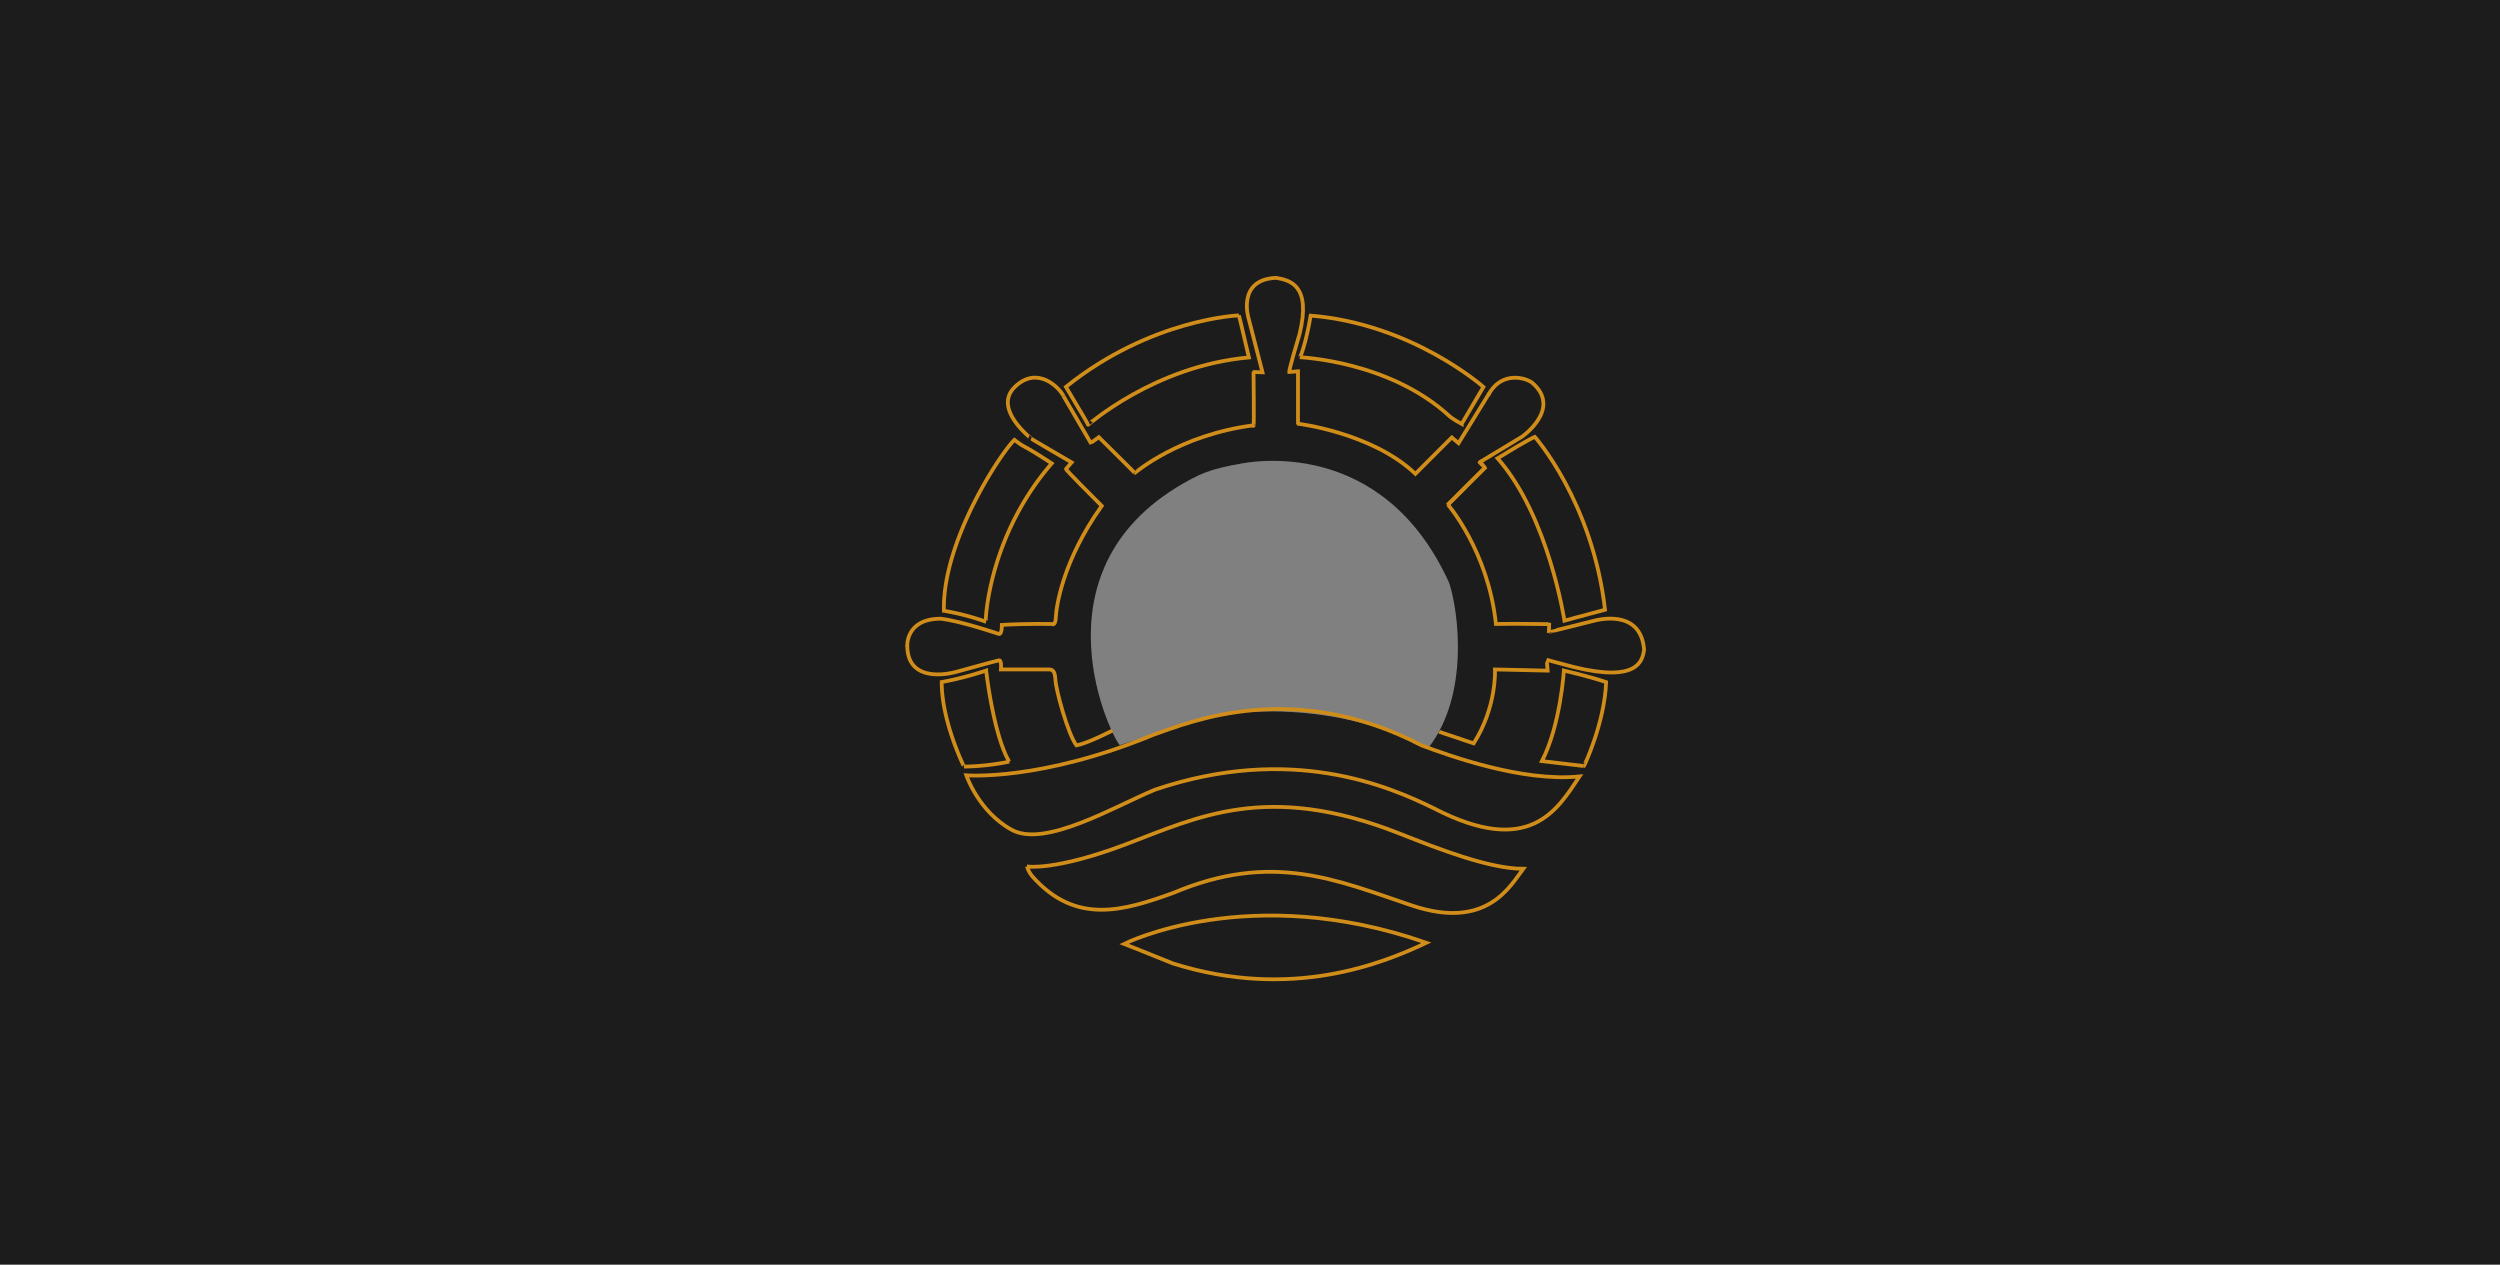 <svg id="图层_1" data-name="图层 1" xmlns="http://www.w3.org/2000/svg" viewBox="0 0 1981.07 1002.05">
  <rect x="0" y="0" width="1981.07" height="1002.05" fill="#808080" stroke="none"/>
  <defs>
    <style>
.cls-1,.cls-4{fill:#1c1c1c;}.cls-2{fill:#fff;stroke:#000;}.cls-3{fill:none;}.cls-3,.cls-4{stroke:#d18d19;stroke-width:3px;}
</style>
  </defs>
  <path class="cls-1" d="M-46.75-8.65V993.4H1934.32V-8.65Zm1132.42,592c-18-8-82-38.66-172.67-24.66-15.33,4-65.16,21.14-72.49,23.14C831.18,570.47,768,434.32,903,368c11.65-5.38,26.14-8,31.27-8.81,8.81-2,114.4-22.71,167.4,94.14C1109,476,1117.67,541.32,1085.67,583.32Z" transform="translate(46.75 8.65)"/>
  <g id="svg_54" data-name="svg 54">
    <path id="svg_2" data-name="svg 2" class="cls-2" d="M803.9,661.6" transform="translate(46.75 8.65)"/>
    <path id="svg_4" data-name="svg 4" class="cls-2" d="M720.7,606.27" transform="translate(46.75 8.65)"/>
    <path id="svg_10" data-name="svg 10" class="cls-3" d="M719,605.72s58.64,5,148.64-32.27c30-10.45,110.91-44.09,212.27,8.64,20.91,7.72,79.09,29.09,125,24.54-17.27,25.91-39.09,64.55-115,25.46-35.91-17.73-113.63-51.37-221.36-15-31.82,13.18-87.27,46.36-113.64,31.81S719,605.72,719,605.72Z" transform="translate(46.75 8.65)"/>
    <path id="svg_11" data-name="svg 11" class="cls-3" d="M767.14,678s22.27,3.63,78.63-17.73,111.82-49.55,215.91-8.64c32.27,12.73,71.82,28.18,98.64,28.18-10,13.19-28.64,49.09-88.18,29.09s-110.46-43.18-189.09-10C844,713,805.77,724.81,771.23,685.72c-3.64-4.54-4.09-7.72-4.09-7.72Z" transform="translate(46.75 8.65)"/>
    <path id="svg_16" data-name="svg 16" class="cls-3" d="M844,739.34s99.1-50,239.55-.91c-34.55,16.36-107.27,45.91-200.91,16.36C864.86,747.52,844,739.34,844,739.34Z" transform="translate(46.75 8.65)"/>
    <path id="svg_20" data-name="svg 20" class="cls-3" d="M734.42,484c-.46,0,1.81-67.27,52.27-125.45-27.27-17.73-19.55-10.91-29.55-18.64-10.91,10.46-57.27,80.46-55.91,135.46A197.18,197.18,0,0,1,734.42,484Z" transform="translate(46.75 8.65)"/>
    <path id="svg_26" data-name="svg 26" class="cls-3" d="M935,241.27s-69.58,2.5-137.08,56.66c15,25,17.5,29.59,17.5,30s52.5-46.66,127.5-53.33c-6.26-27.08-7.92-33.33-7.92-33.33Z" transform="translate(46.75 8.65)"/>
    <path id="svg_29" data-name="svg 29" class="cls-3" d="M1111.52,327.27,1128.76,298s-56.21-50-136.9-56.55c-3.79,22.41-8.27,33.1-8.45,33,.18.06,71.21,2.82,118.8,47,2.41,2.07,9.31,5.86,9.31,5.86Z" transform="translate(46.75 8.65)"/>
    <path id="svg_31" data-name="svg 31" class="cls-3" d="M1169.48,337.52s45.65,51.31,55.65,137c-21.3,5.65-32.17,8.69-32.17,8.69s-12.61-83-53-128.69C1164.7,339.26,1169.48,337.52,1169.48,337.52Z" transform="translate(46.75 8.65)"/>
    <path id="svg_32" data-name="svg 32" class="cls-3" d="M1192.52,522.74s-2.61,43-17.39,71.74c33.48,3.91,33.48,3.91,33.26,3.91.22,0,16.31-33.91,17.61-66.52-14.35-4.78-33.48-9.13-33.48-9.13Z" transform="translate(46.75 8.65)"/>
    <path id="svg_33" data-name="svg 33" class="cls-3" d="M734.7,522.74s5.65,50.43,18.26,72.17a195.22,195.22,0,0,1-35.87,3.92c.21,0-17.61-35.22-17.61-67a259.34,259.34,0,0,0,35.22-9.13Z" transform="translate(46.75 8.65)"/>
    <path id="svg_34" data-name="svg 34" class="cls-3" d="M834.67,570.3s-18.94,9.85-28.41,11.74C799.45,573,790,538.1,789.6,530.15s-2.65-8.34-5.68-8.34h-37.5s.75-7.57-1.52-7.2-33.71,9.1-33.71,9.1-39,11.74-39-20.84" transform="translate(46.75 8.65)"/>
    <path id="svg_35" data-name="svg 35" class="cls-3" d="M672.17,503.63s-1.51-22,26.52-22c16.29,1.89,46.21,12.12,46.21,12.12s2.27.76,2.27-7.2c19.7-1.13,39.78-.75,39.78-.75s2.65,2.27,3-5.68,5.3-44.32,36.36-87.88c-28.41-28.41-28.41-29.17-28.41-29.17l4.55-5.3s-32.58-18.94-32.2-18.94S739.6,315.37,757.4,298s35.23.39,38.64,7.21" transform="translate(46.75 8.65)"/>
    <path id="svg_38" data-name="svg 38" class="cls-3" d="M795.94,305.2l21.63,37.09c.34,0,6.4-4.51,6.4-4.51s28.79,28.41,28.45,28.37c.34,0,34.81-30.26,94.66-37.84" transform="translate(46.75 8.65)"/>
    <path id="svg_39" data-name="svg 39" class="cls-3" d="M943.4,286" transform="translate(46.75 8.65)"/>
    <path id="svg_40" data-name="svg 40" class="cls-3" d="M946.58,328.76c.53,1.07,0-43,0-43" transform="translate(46.75 8.65)"/>
    <path id="svg_41" data-name="svg 41" class="cls-3" d="M945.93,286.12l7.76.27L942.46,242.8s-8.83-29.94,21.92-31.28c11.23,1.87,28.08,5.88,18.72,44.39-8.56,28.61-8.29,30.21-8.29,30.21l7-.54v42" transform="translate(46.75 8.65)"/>
    <path id="svg_42" data-name="svg 42" class="cls-3" d="M981,327s59.36,6.95,93.85,39.84L1103.69,338l5.34,4.55,24.33-39.57" transform="translate(46.75 8.65)"/>
    <path id="svg_45" data-name="svg 45" class="cls-3" d="M1125.61,357.74l33.69-20.32s32.35-22.46,7.75-43.05c-7.75-5.08-25.4-7.49-34.49,10.16" transform="translate(46.75 8.65)"/>
    <path id="svg_47" data-name="svg 47" class="cls-3" d="M1125.61,356.36l4.27,5.87s-29.4,29.16-29.4,29.16" transform="translate(46.75 8.65)"/>
    <path id="svg_46" data-name="svg 46" class="cls-3" d="M1125.08,356.94s4.81,5.08,4.8,5-29.67,29.74-29.67,29.74" transform="translate(46.75 8.65)"/>
    <path id="svg_50" data-name="svg 50" class="cls-3" d="M1100.55,391.12s32,36.89,38.11,94.67c20.9-.41,42.22.41,41.85,0" transform="translate(46.75 8.65)"/>
    <path id="svg_51" data-name="svg 51" class="cls-3" d="M1180.9,484.88l-.28,7.2c.28.13,35.63-8.79,35.63-8.79s37.27-11.14,39.81,22.93c-1.27,8.92-5.09,26.12-55.73,13.7-17.2-4.46-21.34-5.74-21.62-5.86.28.12.92,8.72.92,8.72l-41.72-.95s1.59,29.61-16.88,58.6c-26.75-8.92-27.39-9.24-27.39-9.24" transform="translate(46.75 8.65)"/>
  </g>
  <path id="svg_60" data-name="svg 60" class="cls-4" d="M1457.44,473.26" transform="translate(46.75 8.65)"/>
</svg>
